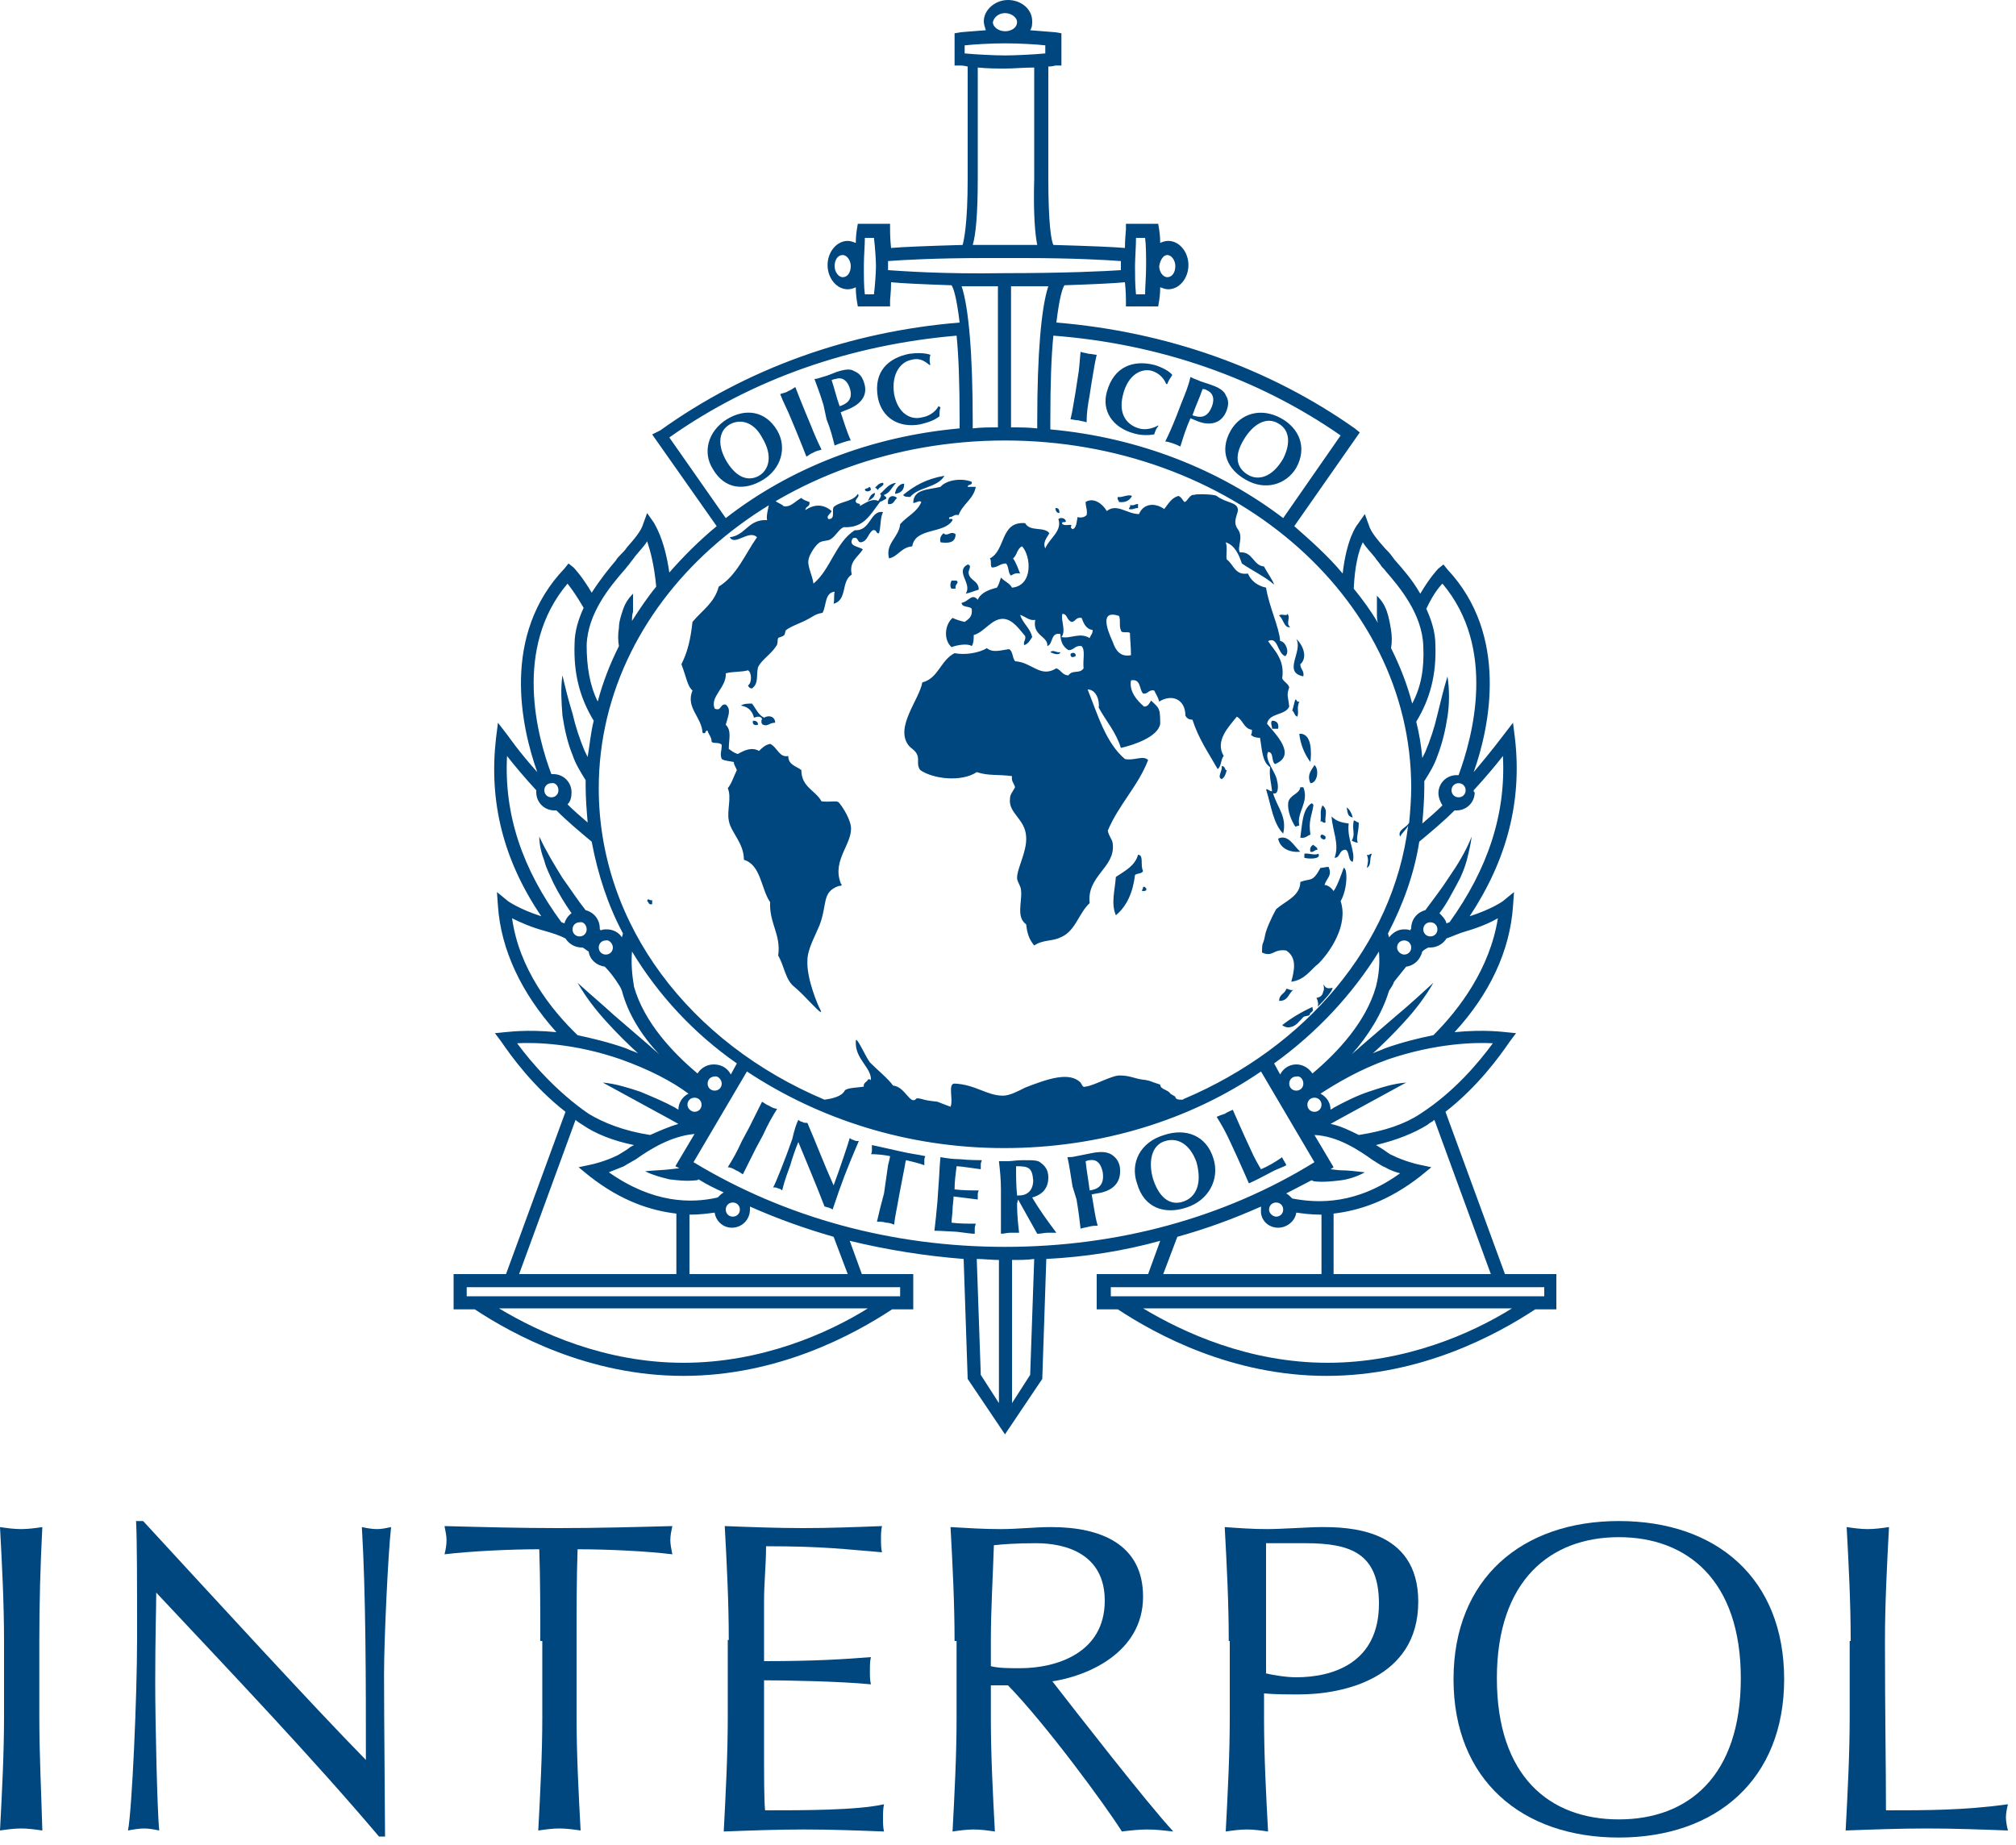 <svg width="200" height="183" viewBox="0 0 200 183" fill="none" xmlns="http://www.w3.org/2000/svg">
<path d="M153.2 128.6H110.2V127.7H153.2V128.6ZM131.7 135.2C123.9 135.2 117.4 132.2 113.4 129.8H150C146 132.3 139.4 135.2 131.7 135.2ZM99.7 123.7C88.5 123.7 77.9 120.8 68.8 115.3L74.1 106.3C81.2 111 90 113.9 99.6 113.9C109.2 113.9 118.1 111.1 125.1 106.3L130.4 115.3C121.5 120.8 110.9 123.7 99.7 123.7ZM102.2 136.4L100.4 139.2V125C101.1 125 101.9 125 102.6 124.9L102.2 136.4ZM99.1 139.2L97.3 136.4L96.9 124.9C97.6 124.9 98.4 125 99.1 125V139.2ZM89.3 128.6H46.3V127.7H89.3V128.6ZM67.8 135.2C60 135.2 53.5 132.2 49.5 129.8H86.1C82.1 132.3 75.5 135.2 67.8 135.2ZM57.1 111.1C57.3 111.3 57.5 111.4 57.8 111.6C59.1 112.5 60.9 113.2 62.9 113.6C62.7 113.7 62.5 113.8 62.4 113.9C62 114.2 61.6 114.4 61.3 114.6C60.1 115.2 58.8 115.5 58.8 115.5L57.4 115.8L58.5 116.7C61.7 119.2 64.6 120.1 67.1 120.4V126.4H51.5L57.1 111.1ZM51.3 103.5C53.1 103.4 57 103.5 61.6 105.1C64.4 106.1 66.7 107.3 68.3 108.5C67.7 108.8 67.3 109.4 67.3 110.1C67.2 110 67.1 110 67 109.9C65.9 109.3 64.7 108.8 63.5 108.3C62.3 107.9 61 107.5 59.8 107.4L63.1 109.2L66.4 111L67.3 111.5C66.3 111.8 65.4 112.2 64.5 112.6C61.9 112.2 59.9 111.4 58.4 110.5C55.2 108.3 52.7 105.4 51.3 103.5ZM50.8 91.1C51.6 91.5 52.7 92 54.2 92.4C54.9 92.6 55.5 92.8 56.1 93.1C56.4 93.6 57 94 57.7 94C57.8 94 57.8 94 57.8 94C58 94.1 58.2 94.3 58.4 94.4C58.5 95.2 59.2 95.8 60 95.9C60.4 96.3 60.8 96.8 61.2 97.4C61.4 97.7 61.6 98 61.7 98.3C62.3 100.6 63.7 102.8 65.4 104.6C65.1 104.3 64.8 104.1 64.5 103.8L60.9 100.7C59.7 99.6 58.5 98.6 57.3 97.5C58.1 98.9 59.1 100.2 60.2 101.4C61.2 102.5 62.2 103.5 63.3 104.5C62.9 104.3 62.5 104.2 62.1 104C60.4 103.4 58.7 103 57.3 102.7C54.6 100.1 51.5 96.1 50.8 91.1ZM58.2 92.2C58.2 92.6 57.9 92.9 57.5 92.9C57.1 92.9 56.8 92.6 56.8 92.2C56.8 91.8 57.1 91.5 57.5 91.5C57.9 91.4 58.2 91.8 58.2 92.2ZM60.8 94C60.8 94.4 60.5 94.7 60.1 94.7C59.7 94.7 59.4 94.4 59.4 94C59.4 93.6 59.7 93.3 60.1 93.3C60.4 93.2 60.8 93.6 60.8 94ZM50.3 75C51 75.9 52 77.1 53.2 78.4C53.2 78.5 53.2 78.6 53.2 78.6C53.2 79.6 54 80.4 55 80.4C55.1 80.4 55.1 80.4 55.2 80.4C56.3 81.5 57.5 82.5 58.7 83.5C59.3 86.7 60.3 89.8 61.8 92.6C61.8 92.7 61.7 92.9 61.7 93C61.4 92.5 60.8 92.2 60.2 92.2C60 92.2 59.8 92.2 59.6 92.3C59.5 92.2 59.5 92.2 59.5 92.1C59.5 91.2 58.9 90.5 58.1 90.3C57.3 89.3 56.6 88.2 55.8 87.1C55 85.8 54.2 84.5 53.5 83C53.5 83.8 53.7 84.6 54 85.4C54.2 86.2 54.6 86.9 54.9 87.6C55.4 88.6 56 89.6 56.7 90.6C56.4 90.8 56.1 91.2 56 91.6C55.9 91.6 55.8 91.5 55.7 91.5C51.8 86.2 50 80.8 50.3 75ZM55.4 78.4C55.4 78.8 55.1 79.1 54.7 79.1C54.3 79.1 54 78.8 54 78.4C54 78 54.3 77.7 54.7 77.7C55.1 77.6 55.4 78 55.4 78.4ZM56.3 57.9C56.7 58.4 57.2 59.1 57.9 60.3C57.4 61.4 57 62.6 57 63.9C56.9 66.8 57.5 69.2 58.9 71.5C58.6 72.7 58.5 73.9 58.3 75.1C58.2 74.9 58.1 74.7 58 74.5C57.5 73.3 57.1 72.1 56.8 70.8C56.4 69.5 56.1 68.3 55.8 67C55.6 68.3 55.7 69.7 55.8 71C56 72.3 56.3 73.7 56.8 74.9C57.1 75.8 57.6 76.6 58.1 77.4C58.1 77.6 58.1 77.8 58.1 78C58.1 79.2 58.2 80.4 58.3 81.6C57.6 81 56.9 80.4 56.3 79.8C56.6 79.5 56.7 79.1 56.7 78.6C56.7 77.6 55.9 76.8 54.9 76.8C54.8 76.8 54.7 76.8 54.7 76.8C53.3 73.1 50.9 64.3 56.3 57.9ZM58.2 64C58.3 60.8 60.6 58.1 61.9 56.6C62.1 56.4 62.2 56.2 62.4 56C62.6 55.7 62.8 55.5 63 55.2C63.4 54.7 63.9 54.2 64.2 53.7C64.5 54.6 64.9 56 65.1 58.2C64.2 59.3 63.4 60.5 62.7 61.6C62.7 61.3 62.7 61 62.8 60.7C62.8 60.1 62.8 59.5 62.8 58.9C62.3 59.4 62 59.9 61.8 60.5C61.6 61.1 61.4 61.7 61.4 62.3C61.3 62.9 61.3 63.5 61.4 64.1C60.5 65.9 59.8 67.7 59.3 69.6C58.5 68 58.2 66.1 58.2 64ZM68.2 109.6C68.2 109.2 68.5 108.9 68.9 108.9C69.3 108.9 69.6 109.2 69.6 109.6C69.6 110 69.3 110.3 68.9 110.3C68.6 110.3 68.2 110 68.2 109.6ZM72 120C72 119.6 72.3 119.3 72.7 119.3C73.1 119.3 73.4 119.6 73.4 120C73.4 120.4 73.1 120.7 72.7 120.7C72.3 120.7 72 120.4 72 120ZM72.6 121.8C73.6 121.8 74.4 121 74.4 120C74.4 119.9 74.4 119.8 74.4 119.7C77.1 120.9 79.9 121.9 82.7 122.7L84.1 126.4H68.4V120.5C68.5 120.5 68.5 120.5 68.6 120.5C69.4 120.5 70.2 120.4 70.9 120.3C71 121.1 71.7 121.8 72.6 121.8ZM67.4 115.9L66.5 116C65.7 116.1 64.9 116.1 64 116.2C64.8 116.6 65.6 116.8 66.4 117C67.2 117.1 68.1 117.2 69 117.1C69.1 117.1 69.2 117.1 69.3 117C70.1 117.5 70.9 117.9 71.8 118.3C71.6 118.4 71.4 118.6 71.2 118.8C68.6 119.4 64.8 119.4 60.4 116.3C60.9 116.1 61.4 115.9 61.9 115.7C62.2 115.5 62.6 115.3 63.1 115C64.5 114 66.6 112.7 68.9 112.5L67 115.7L67.4 115.9ZM71.6 107.5C71.6 107.9 71.3 108.2 70.9 108.2C70.5 108.2 70.2 107.9 70.2 107.5C70.2 107.1 70.5 106.8 70.9 106.8C71.2 106.7 71.6 107.1 71.6 107.5ZM70.8 105.6C70.1 105.6 69.5 106 69.2 106.5C66.7 104.4 63.9 101.4 62.9 97.9C62.7 96.7 62.6 95.6 62.7 94.4C65.3 98.7 68.8 102.5 73.1 105.5L72.5 106.6C72.2 106 71.6 105.6 70.8 105.6ZM99.7 43.7C121.9 43.7 140 59.1 140 78.1C140 79.3 139.9 80.5 139.8 81.6C139.6 82.1 138.6 82.3 138.9 83C139.1 82.6 139.6 82.2 139.7 81.9C138.2 93.8 129.5 103.9 117.5 109C117.4 109 117.4 109.1 117.3 109.1C117 109.1 116.6 109.1 116.6 108.8L116.1 108.5C115.9 108.1 115.1 108.1 115.1 107.6C114.1 107.3 114.2 107.2 113.3 107.1C112.6 107 112 106.7 111.2 106.7C110.4 106.6 108.6 107.7 107.7 107.8C107.4 107.9 107.4 107.7 107.2 107.4C106.1 106.3 104 107 101.7 107.9C101.1 108.2 100.2 108.7 99.5 108.7C97.9 108.7 96.8 107.6 94.7 107.5C94 107.5 94.6 109.1 94.3 109.8C94 109.7 93 109.3 93 109.3C93 109.3 92 109.2 91.7 109.1C91.3 109 91 108.9 90.9 109C90.3 109.7 89.8 107.8 88.6 107.7C88.1 107 87.1 106.2 86.3 105.4C85.9 104.9 84.9 102.6 84.9 103.3C84.8 105.1 86.5 105.9 86.4 107.2C86.4 107 86 107.1 86.1 107.1C86.1 107.3 85.6 107.4 85.7 107.8C85.2 107.9 84 107.9 83.8 108.2C83.5 108.8 82.5 109 81.8 109.1C68.5 103.5 59.4 91.8 59.4 78.2C59.4 59.1 77.5 43.7 99.7 43.7ZM66.4 43.4C74.6 37.6 84.4 34.2 94.9 33.3C95.1 35.3 95.2 38 95.2 41.7V42.5C86.3 43.3 78.3 46.5 72 51.4L66.4 43.4ZM95.4 28.4C96.5 28.4 97.7 28.4 99 28.4V42.4C98.1 42.4 97.3 42.4 96.5 42.5V41.8C96.5 35.1 96.1 30.5 95.4 28.4ZM104 28.4C103.3 30.5 102.9 35.1 102.9 41.8V42.5C102 42.4 101.2 42.4 100.3 42.4V28.4C101.7 28.4 102.9 28.4 104 28.4ZM88.1 26.8V25.9C89.4 25.8 92.8 25.6 97.7 25.6H101.6C106.5 25.6 109.9 25.8 111.2 25.9V26.8C109.8 26.9 105.7 27.1 99.6 27.1C93.6 27.2 89.6 26.9 88.1 26.8ZM102.9 24.3H101.7C100.4 24.3 99 24.3 97.8 24.3H96.5C96.8 23.3 97 21.3 97 17.7V6.7C98 6.8 99 6.8 99.8 6.8C100.5 6.8 101.6 6.7 102.6 6.7V17.7C102.5 21.4 102.7 23.3 102.9 24.3ZM95.7 5.3V4.5C96.6 4.4 98.3 4.3 99.7 4.3C101.1 4.3 102.9 4.4 103.7 4.5V5.3C102.7 5.4 100.7 5.5 99.7 5.5C98.7 5.5 96.7 5.4 95.7 5.3ZM99.7 1.3C100.3 1.3 100.9 1.7 100.9 2.2C100.9 2.7 100.4 3.1 99.7 3.1C99.1 3.1 98.5 2.7 98.5 2.2C98.6 1.7 99.1 1.3 99.7 1.3ZM133 43.2L127.3 51.4C121 46.6 113 43.4 104.2 42.6V41.7C104.2 38 104.3 35.3 104.5 33.3C115 34.1 124.8 37.5 133 43.2ZM135.2 53.8C135.5 54.3 136 54.8 136.4 55.3C136.6 55.6 136.8 55.8 137 56.1C137.1 56.3 137.3 56.4 137.5 56.7C138.8 58.2 141.1 60.9 141.2 64.1C141.3 66.3 141 68.1 140.1 69.8C139.6 67.9 138.9 66.1 138 64.3C138.1 63.7 138.1 63.1 138 62.5C137.9 61.9 137.8 61.3 137.6 60.7C137.4 60.1 137.1 59.6 136.6 59.1C136.6 59.7 136.6 60.3 136.6 60.9C136.6 61.2 136.6 61.5 136.7 61.8C136 60.6 135.2 59.5 134.3 58.4C134.4 56.1 134.8 54.6 135.2 53.8ZM143.1 57.9C148.5 64.3 146.1 73.1 144.7 76.9C144.6 76.9 144.5 76.9 144.5 76.9C143.5 76.9 142.7 77.7 142.7 78.7C142.7 79.1 142.9 79.6 143.1 79.9C142.5 80.5 141.8 81.1 141.1 81.7C141.2 80.5 141.3 79.3 141.3 78.1C141.3 77.9 141.3 77.7 141.3 77.5C141.8 76.7 142.3 75.9 142.6 75C143.1 73.7 143.4 72.4 143.6 71.1C143.8 69.8 143.8 68.4 143.6 67.1C143.2 68.4 142.9 69.7 142.6 70.9C142.3 72.2 141.9 73.4 141.4 74.6C141.3 74.8 141.2 75 141.1 75.2C141 74 140.8 72.8 140.5 71.6C141.9 69.3 142.5 66.9 142.4 64C142.4 62.7 142 61.5 141.5 60.4C142.1 59.1 142.7 58.3 143.1 57.9ZM144 78.4C144 78 144.3 77.7 144.7 77.7C145.1 77.7 145.4 78 145.4 78.4C145.4 78.8 145.1 79.1 144.7 79.1C144.3 79.1 144 78.8 144 78.4ZM146.2 78.4C147.4 77.1 148.4 75.9 149.1 75C149.4 80.8 147.6 86.2 143.8 91.5C143.7 91.5 143.6 91.6 143.5 91.6C143.4 91.2 143.1 90.9 142.8 90.6C143.5 89.7 144 88.7 144.6 87.6C145 86.9 145.3 86.1 145.5 85.4C145.7 84.6 145.9 83.8 146 83C145.4 84.5 144.6 85.8 143.7 87.1C143 88.2 142.2 89.2 141.4 90.3C140.6 90.5 140 91.2 140 92.1C140 92.2 139.9 92.2 139.9 92.3C139.7 92.2 139.5 92.2 139.3 92.2C138.7 92.2 138.2 92.5 137.8 93C137.8 92.9 137.7 92.7 137.7 92.6C139.2 89.7 140.3 86.7 140.8 83.5C142 82.5 143.2 81.5 144.3 80.4C144.4 80.4 144.4 80.4 144.5 80.4C145.5 80.4 146.3 79.6 146.3 78.6C146.2 78.6 146.2 78.5 146.2 78.4ZM141.2 92.2C141.2 91.8 141.5 91.5 141.9 91.5C142.3 91.5 142.6 91.8 142.6 92.2C142.6 92.6 142.3 92.9 141.9 92.9C141.5 92.9 141.2 92.6 141.2 92.2ZM138.6 94C138.6 93.6 138.9 93.3 139.3 93.3C139.7 93.3 140 93.6 140 94C140 94.4 139.7 94.7 139.3 94.7C139 94.7 138.6 94.4 138.6 94ZM148.6 91.1C147.8 96.1 144.8 100.1 142.2 102.7C140.7 103 139.1 103.4 137.4 104C137 104.2 136.6 104.3 136.2 104.5C137.3 103.5 138.3 102.5 139.3 101.4C140.4 100.2 141.4 98.9 142.2 97.5C141 98.6 139.8 99.7 138.6 100.7L135 103.8C134.7 104.1 134.4 104.3 134.1 104.6C135.7 102.8 137.1 100.6 137.8 98.3C138 98 138.2 97.7 138.3 97.4C138.7 96.9 139.1 96.4 139.5 95.9C140.3 95.8 140.9 95.2 141.1 94.4C141.3 94.2 141.5 94.1 141.7 94C141.7 94 141.8 94 141.9 94C142.6 94 143.2 93.6 143.5 93.1C144.1 92.9 144.7 92.6 145.4 92.4C146.8 92 147.9 91.5 148.6 91.1ZM148.1 103.5C146.7 105.4 144.3 108.3 140.9 110.5C139.4 111.5 137.4 112.2 134.8 112.6C134 112.2 133 111.7 132 111.5L132.9 111L136.2 109.2L139.5 107.4C138.2 107.5 137 107.9 135.8 108.3C134.6 108.7 133.4 109.3 132.3 109.9C132.2 110 132.1 110 132 110.1C132 109.4 131.6 108.8 131 108.5C132.7 107.4 134.9 106.1 137.7 105.1C142.4 103.5 146.3 103.4 148.1 103.5ZM130.4 108.9C130.8 108.9 131.1 109.2 131.1 109.6C131.1 110 130.8 110.3 130.4 110.3C130 110.3 129.7 110 129.7 109.6C129.7 109.2 130 108.9 130.4 108.9ZM129.3 107.5C129.3 107.9 129 108.2 128.6 108.2C128.2 108.2 127.9 107.9 127.9 107.5C127.9 107.1 128.2 106.8 128.6 106.8C129 106.7 129.3 107.1 129.3 107.5ZM128.6 105.6C127.9 105.6 127.3 106 127 106.6L126.4 105.5C130.7 102.4 134.2 98.6 136.8 94.4C136.9 95.6 136.8 96.7 136.5 97.9C135.5 101.4 132.7 104.4 130.2 106.5C129.8 105.9 129.2 105.6 128.6 105.6ZM128.2 118.9C128 118.7 127.8 118.5 127.6 118.4C128.4 118 129.3 117.5 130.1 117.1C130.2 117.1 130.3 117.2 130.4 117.2C131.3 117.3 132.1 117.2 133 117.1C133.8 117 134.7 116.7 135.4 116.3C134.5 116.2 133.7 116.1 132.9 116.1L132 116L132.3 115.8L130.4 112.6C132.7 112.7 134.8 114.1 136.2 115.1C136.7 115.4 137.1 115.7 137.4 115.8C137.9 116.1 138.5 116.3 138.9 116.4C134.6 119.5 130.8 119.4 128.2 118.9ZM125.9 120C125.9 119.6 126.2 119.3 126.6 119.3C127 119.3 127.3 119.6 127.3 120C127.3 120.4 127 120.7 126.6 120.7C126.3 120.7 125.9 120.4 125.9 120ZM126.8 121.8C127.7 121.8 128.5 121.1 128.6 120.3C129.3 120.4 130.1 120.5 130.9 120.5C131 120.5 131 120.5 131.1 120.5V126.4H115.4L116.8 122.7C119.7 121.9 122.4 120.9 125.1 119.7C125.1 119.8 125.1 119.9 125.1 120C125 121 125.8 121.8 126.8 121.8ZM147.9 126.4H132.3V120.4C134.8 120.1 137.7 119.2 140.9 116.7L142 115.8L140.6 115.5C140.6 115.5 139.3 115.2 138.1 114.6C137.8 114.5 137.5 114.2 137 113.9C136.8 113.8 136.7 113.7 136.5 113.6C138.6 113.1 140.3 112.4 141.6 111.6C141.8 111.4 142.1 111.3 142.3 111.1L147.9 126.4ZM86.7 29.2H85.8C85.7 28.5 85.7 27.4 85.7 26.4C85.7 25.4 85.8 24.3 85.8 23.6H86.7C86.8 24.4 86.9 25.7 86.9 26.4C86.9 27.1 86.8 28.4 86.7 29.2ZM83.6 27.5C83.2 27.5 82.8 27 82.8 26.4C82.8 25.8 83.1 25.3 83.6 25.3C84 25.3 84.4 25.8 84.4 26.4C84.4 27 84.1 27.5 83.6 27.5ZM112.7 23.6H113.6C113.7 24.3 113.7 25.4 113.7 26.4C113.7 27.4 113.6 28.5 113.6 29.2H112.7C112.6 28.4 112.6 27.1 112.6 26.4C112.6 25.7 112.7 24.4 112.7 23.6ZM115.8 25.3C116.2 25.3 116.6 25.8 116.6 26.4C116.6 27 116.3 27.5 115.8 27.5C115.4 27.5 115 27 115 26.4C115.1 25.8 115.4 25.3 115.8 25.3ZM149.3 126.4L143.4 110.3C146.6 107.8 148.7 104.9 149.8 103.3L150.4 102.5L149.4 102.4C149.3 102.4 147.3 102.1 144.3 102.4C147.8 98.6 149.8 94.3 150.1 89.9L150.2 88.5L149.1 89.4C149.1 89.4 148 90.2 145.8 90.9C149.5 85.3 151 79.5 150.3 73.3L150.1 71.7L149.1 73C149.1 73 147.9 74.6 146.2 76.6C147.8 72.1 149.7 63 143.6 56.5L143.2 56L142.7 56.4C142.7 56.4 141.9 57.2 140.9 58.9C140.1 57.5 139.2 56.5 138.5 55.7C138.3 55.5 138.2 55.3 138.1 55.2C137.9 54.9 137.7 54.7 137.4 54.4C136.7 53.6 136 52.8 135.8 52.1L135.4 51L134.7 52C134.6 52.1 133.6 53.4 133.2 56.9C131.8 55.2 130.1 53.7 128.4 52.2L134.9 42.9L134.4 42.5C125.9 36.5 115.7 32.9 104.8 32C105.1 29.5 105.4 28.6 105.6 28.3C108.6 28.2 110.6 28.1 111.6 28C111.7 28.9 111.7 29.7 111.7 29.8V30.4H114.9L115 29.8C115 29.8 115.1 29.2 115.1 28.5C115.4 28.6 115.6 28.7 115.9 28.7C117 28.7 117.9 27.6 117.9 26.3C117.9 25 117 23.9 115.9 23.9C115.6 23.9 115.3 24 115.1 24.1C115.1 23.4 115 22.8 115 22.8L114.9 22.2H111.7V22.8C111.7 22.9 111.6 23.7 111.6 24.6C110.5 24.5 108 24.4 104.5 24.3C104.3 23.9 104 22.3 104 17.7V6.6C104.4 6.6 104.7 6.5 104.7 6.5H105.3V3.3L104.7 3.2C104.6 3.2 103.5 3.1 102.2 3C102.4 2.7 102.4 2.4 102.4 2.1C102.4 0.9 101.3 0 100 0C98.7 0 97.6 1 97.6 2.1C97.6 2.4 97.7 2.7 97.8 3C96.4 3.1 95.3 3.2 95.3 3.2L94.7 3.3V6.5H95.3C95.3 6.5 95.6 6.5 96 6.6V17.7C96 22.4 95.6 23.9 95.5 24.3C92 24.4 89.5 24.5 88.4 24.6C88.3 23.7 88.3 22.9 88.3 22.8V22.2H85.1L85 22.8C85 22.8 84.9 23.4 84.9 24.1C84.6 24 84.4 23.9 84.1 23.9C83 23.9 82.1 25 82.1 26.3C82.1 27.6 83 28.7 84.1 28.7C84.4 28.7 84.7 28.6 84.9 28.5C84.9 29.2 85 29.8 85 29.8L85.1 30.4H88.3V29.8C88.3 29.7 88.4 28.9 88.4 28C89.4 28.1 91.4 28.2 94.4 28.3C94.6 28.6 94.9 29.5 95.2 32C84.2 32.9 74 36.6 65.5 42.7L64.7 43.1L71.1 52.2C69.4 53.6 67.8 55.2 66.4 56.8C65.9 53.3 64.9 52 64.9 51.9L64.2 50.9L63.8 52C63.6 52.7 62.9 53.5 62.2 54.3C62 54.6 61.8 54.8 61.5 55.1C61.4 55.2 61.2 55.4 61.1 55.6C60.5 56.3 59.6 57.4 58.7 58.8C57.7 57.1 56.9 56.3 56.9 56.3L56.4 55.9L56 56.4C49.7 63 51.7 72.1 53.3 76.6C51.5 74.6 50.4 73 50.4 73L49.4 71.7L49.2 73.3C48.5 79.5 49.9 85.3 53.7 90.9C51.5 90.2 50.4 89.4 50.4 89.4L49.3 88.5L49.4 89.9C49.7 94.2 51.7 98.5 55.2 102.4C52.2 102.1 50.3 102.4 50.1 102.4L49.1 102.5L49.7 103.3C50.8 104.9 52.9 107.8 56.1 110.3L50.2 126.4H45V129.9H47.1C50.9 132.4 58.4 136.5 67.8 136.5C77.2 136.5 84.7 132.4 88.5 129.9H90.6V126.4H85.5L84.3 123.1C88 124 91.8 124.6 95.6 124.9L96 136.8L99.7 142.3L103.4 136.8L103.8 124.9C107.7 124.7 111.5 124.1 115.1 123.1L113.9 126.4H108.8V129.9H110.9C114.7 132.4 122.2 136.5 131.6 136.5C141 136.5 148.5 132.4 152.3 129.9H154.4V126.4H149.3ZM132.2 98C132.1 98 131.9 98.1 131.6 98C131.4 97.9 131.3 97.6 131.3 97.7C131.3 97.7 131.4 98.2 131.3 98.3C131.2 98.7 131.1 98.9 130.6 99C130.8 99.4 130.8 99.7 130.7 99.9C131.5 99.1 132.2 98.3 132.2 98ZM68.7 68.5C68 70.2 69.6 71.1 69.7 72.7C70.1 72.9 69.9 72.4 70.2 72.5C70.3 72.9 70.6 73.1 70.6 73.6C70.8 73.8 71.4 73.6 71.6 73.9C71.6 74.5 71.4 74.8 71.6 75.3C71.9 75.5 72.4 75.5 72.8 75.6C72.8 75.9 73 76.1 73.1 76.4C72.8 77 72.6 77.7 72.2 78.2C72.6 79.1 72.1 80.4 72.3 81.4C72.5 82.6 73.8 83.6 73.8 85.3C75.5 85.8 75.5 88.2 76.4 89.5C76.3 91.6 77.5 92.7 77.2 94.8C77.8 95.8 77.9 97.2 78.8 97.9C79.8 98.7 81.8 101.1 81.4 100.2C81.2 99.9 80 97.1 80.1 95.3C80.1 94.2 80.8 93 81.3 91.8C82.1 89.7 81.5 88.5 83.2 87.9C83.2 87.9 83.5 87.9 83.5 87.8C83.5 87.7 83.4 87.7 83.4 87.6C82.5 85.3 84.7 83.6 84.4 81.9C84.2 80.9 83.4 79.8 83.2 79.6C83 79.4 82.4 79.6 81.5 79.5C80.9 78.4 79.5 78.1 79.5 76.4C79 76 78.2 75.9 78.2 75C77.3 75.2 77.1 74.1 76.4 73.8C75.9 73.9 75.6 74.2 75.3 74.5C74.6 74.1 73.9 74.4 73.2 74.8C72.8 74.7 72.6 74.5 72.3 74.3C72.3 73.3 72.6 72.5 72 71.9C72.2 71.1 72.6 70.4 72 69.9C71.4 69.8 71.6 70.6 70.9 70.3C70.4 69.1 72.1 68.2 72 66.8C72.7 66.6 73.5 66.7 74.2 66.5C74.6 66.7 74.6 67.8 74.2 68C74.3 68.2 74.4 68.3 74.6 68.3C75.3 67.8 75 67 75.2 66.2C75.5 65.5 76.5 64.9 77 64.1C77.2 63.9 77.1 63.5 77.2 63.3C77.3 63.2 77.6 63.2 77.8 63C77.9 62.9 77.9 62.5 78 62.5C78.5 62.1 79.5 61.8 80.2 61.4C80.6 61.2 80.9 60.9 81.6 60.8C82 60.1 81.8 58.8 82.8 58.7C82.7 59.2 82.8 59.4 82.7 59.9C84.1 59.5 83.4 57.7 84.5 57C84.2 55.7 85.1 55.3 85.6 54.5C85.2 54.2 84.1 54.2 84.6 53.4C85.2 53.2 85 53.8 85.4 53.8C86.1 53.7 86.1 52.9 86.6 52.6C87 52.5 86.9 53 87.2 52.9C87.4 52.3 87.3 51.4 87.6 50.8C86.3 50.6 86.4 52.7 84.8 52.6C82.9 53.8 82.4 56.5 80.7 57.9C80.6 57.1 80.1 56.2 80.2 55.6C80.2 55.2 80.8 54.2 81.2 53.9C81.5 53.6 82.1 53.7 82.4 53.5C83 53.1 83.2 52.5 83.7 52.3C85.7 52.4 86.3 51.1 87.3 49.8C86.6 49.3 85.9 49.9 85.3 50.2C85.4 49.9 85.1 50 85 49.9C84.6 49.6 85.4 49.3 85.1 49C84.6 49.8 83.4 49.7 82.7 50.3C82.5 50.7 82.9 51.5 82.2 51.5C81.9 51.2 82.4 51 82.5 50.7C81.7 50 80.8 50 79.9 50.6C79.9 50.2 80.4 50.3 80.3 49.8C80 49.7 79.7 49.6 79.5 49.4C78.9 49.7 78.4 50.4 77.7 50.2C77.7 50.1 77.2 49.9 76.9 49.7C76.7 49.8 76.5 49.9 76.3 50C76.2 50.5 76 51.2 76.1 51.6C74.2 51.5 74 53.1 72.4 53.3C72.9 54.2 74.3 52.5 75.1 53.3C73.9 55 73.1 57.1 71.3 58.2C70.9 59.8 69.6 60.6 68.7 61.7C68.5 63.5 68.2 64.7 67.6 65.9C68.1 67.2 68.2 68.1 68.7 68.5ZM127.2 101.7C127.3 101.8 127.7 102 128 101.9C128.6 101.8 128.9 101.3 129.3 100.9C129.4 100.8 129.8 100.8 129.9 100.7C130 100.6 129.9 100.6 130 100.5C130.2 100.3 130.3 100.4 130.2 99.9C129.1 100.4 128.1 101 127.2 101.7ZM105.4 60.9C105.9 60.9 105.8 61.5 106.3 61.7C106.7 61.7 106.7 61.2 107.3 61.3C107.5 61.8 107.7 62.4 108.4 62.5C108.4 62.9 108.2 63 108.1 63.3C107.1 62.7 106.2 63.4 105.3 63.2C105.8 62.6 105.2 61.5 105.4 60.9ZM111 61.1C111.2 61.4 111 62.2 111.2 62.5C111.2 62.9 111.9 62.6 112.1 62.8C112.1 63.4 112.2 64.1 112.2 65C111.2 65.2 110.7 64.6 110.4 63.7C109.7 62.2 109.2 60.5 111 61.1ZM95.4 59.8C95.4 60.3 96.2 60.1 96.4 60.4C96.5 61.2 96.1 61.4 95.7 61.7C95.3 61.6 94.9 61.5 94.5 61.3C93.7 62 93.6 63.5 94.4 64.2C94.9 64 96 63.8 96.4 64.1C96.6 63.8 96.6 63.4 96.6 63C97.7 62.7 98.4 61.3 99.6 61.4C100.5 61.5 101.1 62.4 101.7 63.1C101.8 63.5 101.5 63.6 101.6 64C102 63.9 102.2 63.5 102.4 63.2C102.2 62.3 101.5 61.9 101.2 61C101.8 61.2 102.1 61.6 102.7 61.5C102.4 63.1 104 63.1 103.9 64.1C104.5 63.9 104.2 62.7 105.2 62.9C105.2 63.7 105.5 64.2 106 64.5C106.6 64.5 106.6 64 107.3 64.1C107.7 64.5 107.4 65.5 107.5 66.3C107.1 66.9 106.4 66.4 106 67C105.4 67 105.3 66.5 104.8 66.3C103.2 67.3 102.4 65.7 100.7 65.6C100.4 65.2 100.5 64.6 100.1 64.4C99.3 64.5 98.5 64.8 97.9 64.3C97.1 64.8 95.7 65 94.7 64.8C93.3 65.5 93.1 67.3 91.5 67.7C91.2 69.4 88.8 72.1 90.1 73.9C90.4 74.3 90.8 74.4 91 74.9C91.2 75.4 90.9 75.9 91.3 76.4C92.6 77.3 95.4 77.6 96.9 76.6C98.1 77 99 76.8 100.4 77C100.3 77.5 100.6 77.7 100.7 78.1C100.5 78.5 100.2 78.8 100.2 79.2C100 80.7 101.7 81.2 101.8 83C101.9 84.5 100.9 86.1 100.9 87.1C100.9 87.5 101.3 87.9 101.3 88.4C101.4 89.5 100.8 91 101.8 91.7C101.9 92.6 102.1 93.2 102.6 93.8C103.5 93.2 104.4 93.4 105.2 93C106.7 92.4 107 90.6 108.1 89.6C107.8 86.9 110.6 86.1 110.4 83.8C110.4 83.3 110 83 109.9 82.4C111 79.8 112.9 78 113.9 75.4C113.4 74.9 112.5 75.5 111.6 75.3C109.7 73.7 108.9 70.9 107.9 68.4C108.8 68.4 109.1 69.6 109 70.2C109.7 71.5 110.7 72.6 111.2 74.2C112.5 73.9 114.9 73.1 115.1 71.8C115.1 71.6 115.1 70.7 115 70.5C114.9 70.1 114.6 69.9 114.2 69.5C114 69.8 113.9 70.1 113.5 70.1C112.8 69.5 112 68.6 112.2 67.5C113.2 67.3 113 68.4 113.4 68.8C113.9 68.9 113.9 68.4 114.5 68.5C114.7 68.9 114.9 69.2 115 69.6C116.3 68.8 117.6 69.4 117.6 71C117.7 71.2 117.9 71.4 118.3 71.4C118.9 73.3 119.9 74.7 120.8 76.3C121.2 76 121.1 75.3 121.4 75C120.5 73.5 121.9 72.1 122.7 71.1C123.3 71.4 123.4 72.3 124.2 72.4C124.2 72.6 124.2 72.8 124.1 72.9C124.3 73.1 124.6 73.2 125 73.2C125.2 74.3 125.2 75.6 126 76.1C125.9 77 126.1 77.6 126.2 78.5C125.9 78.5 125.9 78.3 125.6 78.3C126.1 79.9 126.3 81.7 127.3 82.7C127.7 81 126.7 80.1 126.3 78.7C126.9 78.9 126.8 77.8 126.7 77.5C126.6 76.6 125.4 75.4 125.8 74.6C126.4 74.6 126.1 75.6 126.5 75.8C128.7 74.9 126.5 72.8 125.7 71.8C125.9 70.7 127.5 71 127.9 70.1C127.8 69.1 127.6 69 127.9 68.2C127.8 67.8 127.4 67.7 127.2 67.3C127.5 65.4 126.3 64.4 125.8 63.6C126.8 63.1 126.7 64.8 127.5 65.1C128 64.7 127.5 63.6 127 63.6C126.9 62.2 125.9 60.2 125.6 58.3C124.7 58.1 124.1 57.6 123.8 56.9C122.5 57.1 122.4 56 121.7 55.5C121.6 55.1 121.8 54.3 121.6 53.8C122.5 54.1 122.9 55 123.2 55.9C124.2 56.6 125.5 57.2 126.4 58C126.3 57.6 125.7 56.8 125.4 56.2C124.3 56.1 124.3 54.7 123 54.8C122.7 54.3 123.4 53.3 122.8 52.5C122.2 51.7 122.9 50.9 122.8 50.5C122.7 49.8 121.6 49.9 120.7 49.2C120.4 49 118.4 49 118.5 49.1C118 49 117.8 49.8 117.5 49.8C117.3 49.6 117.2 49.3 116.9 49.2C116.2 49.4 115.9 50 115.5 50.5C114.5 49.8 113.4 50 113 51C111.8 51 110.8 49.9 109.8 50.7C109.4 50 108.5 49.3 107.7 49.8C107.7 50.3 107.9 50.6 107.8 51.1C107.6 51.3 107.3 51.4 106.9 51.3C106.8 51.8 106.8 52.4 106.4 52.5C106.2 52.3 106.2 52.4 106.3 52.1C106.1 52 105.7 52.2 105.4 52C105.2 51.6 105.9 52 105.7 51.6C105.6 51.4 105.2 51.3 105 51.5C105.4 52.7 104.1 53.4 103.7 54.4C103.4 53.8 103.9 53.3 104.1 52.9C103.6 52.2 102.2 52.8 101.7 51.9C99.2 51.7 99.8 54.6 98.2 55.4C98.4 55.6 98.2 56.1 98.4 56.3C99 56.3 99.2 55.9 99.8 55.9C100.1 56.2 100 56.9 100.3 57.1C100.5 57 100.7 56.8 101.2 56.9C101 56.4 100.8 55.8 100.5 55.4C100.9 55.1 100.9 54.4 101.4 54.2C102.3 55.2 102.5 58.1 100.4 58.3C100.1 57.8 99.8 57.8 99.3 57.3C99.2 57.6 99.1 58 98.9 58.3C98.1 58.5 97.3 58.8 97 59.5C96.4 58.8 96.1 59.7 95.4 59.8ZM128.3 98.2C128 98.3 127.9 98.1 127.6 98.1C127.5 98.6 126.9 98.6 126.9 99.3C127.8 99.3 127.8 98.6 128.3 98.2ZM64.7 89.7V89.3C64.4 89.4 64.3 89 64.2 89.4C64.4 89.5 64.3 89.8 64.7 89.7ZM113.4 88C113.4 88.2 113.3 88.2 113.3 88.4C113.6 88.4 113.8 88.4 113.7 88.1C113.6 88.1 113.6 87.9 113.4 88ZM126.6 90.2C126.2 90.9 125.6 92.2 125.5 92.8C125.3 93.9 125.2 93.3 125.2 94.5C126.3 95 126.3 94.1 127.6 94.3C128.7 95 128.4 96.3 128.1 97.4C129.5 97.2 130 96.2 130.8 95.6C131.9 94.5 133.8 91.8 133 89.4C133.7 88.2 133.7 86.1 133.3 86.1C133.3 86.1 132.7 87.9 132.3 88.4C132.3 88.4 131.9 87.8 131.4 87.8C131.6 87.1 132.2 86.9 131.8 86C131.5 86 131.3 86.1 131 86.1C130.2 87.6 130 87.1 129 87.5C129 88.9 127.5 89.4 126.6 90.2ZM113.4 86.4C113.1 85.9 113.5 84.8 112.9 84.8C112.6 85.9 111.6 86.4 110.7 87C110.6 88.4 110.2 89.6 110.7 90.8C111.8 89.9 112.4 88.5 112.6 86.8C112.9 86.6 113.3 86.7 113.4 86.4ZM136.1 84.7C135.8 84.7 135.9 84.9 135.6 84.8C135.8 85.3 135.7 85.6 135.6 86.1C136.1 85.8 135.8 85.3 136.1 84.7ZM129.4 84.7V85.1C129.7 85.2 131.1 85.3 130.8 84.7C130.4 84.9 129.8 84.6 129.4 84.7ZM130 84.5C130.3 84.6 130.4 84.3 130.7 84.3C130.7 84 130.4 84 130.3 83.8C130.1 83.9 129.9 84.1 130 84.5ZM129 84.5C128.4 84 127.8 82.7 126.8 83.2C127 84.2 128 84.6 129 84.5ZM131.5 83C131.4 82.9 131.3 82.8 131.1 82.8C130.7 83.1 131.6 83.6 131.5 83ZM134.1 83.4C134.3 83.5 134.5 83.6 134.7 83.6C134.5 83.1 134.8 82.6 134.8 81.6C134.6 81.6 134.5 81.4 134.3 81.4C134.1 82.4 134.5 82.7 134.1 83.4ZM132.4 85.1C133 85.1 132.8 84.3 133.5 84.3C133.9 84.5 133.7 85.4 134.2 85.5C134.5 84.4 133.6 83.3 133.8 81.7C133.1 81.6 132.6 81.5 132.1 81C132.2 82.5 132.9 83.7 132.4 85.1ZM134.2 81.1C134.1 80.7 133.9 80.3 133.6 80.1C133.7 80.7 133.7 81 134.2 81.1ZM131.5 81.6C131.4 80.9 131.8 80.4 131.2 79.9C130.9 80.5 131.1 80.9 131 81.5C131.2 81.4 131.2 81.7 131.5 81.6ZM130.1 79.7C129.2 80.3 129.2 81.7 129 83.1C129.5 83.2 129.7 82.9 130 82.8C129.8 81.4 130.1 81.1 130.3 79.9C130.3 79.8 130.2 79.7 130.1 79.7ZM128.5 82C128.7 82 128.7 81.9 128.9 81.9C128.6 80.6 129.9 79.6 129.3 78.1H129C128.9 78.8 128 78.8 127.8 79.6C127.7 80.4 128.1 81.4 128.5 82ZM121.2 76C121.3 76.5 120.7 77.1 121.2 77.3C121.5 77.1 121.6 76.8 121.7 76.4C121.5 76.5 121.6 76 121.2 76ZM130 77.7C130.7 77.7 130.9 76.3 130.4 75.9C130.2 76.3 129.6 76.8 130 77.7ZM128.9 72.8C129 73.8 129.4 74.8 130 75.6C130.1 74.8 130.2 72.7 128.9 72.8ZM126.2 72.3H126.8C126.9 71.7 126.6 71.5 126.2 71.5C126 71.7 126.2 72 126.2 72.3ZM74.7 71.5C74.6 71.9 74.9 72 75.2 71.9C75.2 71.6 75 71.5 74.7 71.5ZM75.7 71.9C76.2 72.1 76.3 71.7 76.9 71.7C76.9 71.1 76.3 70.9 75.8 71.2C75.2 70.9 75 70.3 74.6 69.8C74.2 69.8 73.8 69.8 73.5 70C74.1 70.1 74.6 70.4 74.8 71.2C75.1 71.1 75.4 71 75.6 71.3C75.5 71.5 75.5 71.8 75.7 71.9ZM128.7 71.1C128.9 70.6 128.6 70.3 128.9 69.6C128.6 69.7 128.7 69.4 128.5 69.4C128.4 69.7 128.3 70.2 128.2 70.5C128.4 70.6 128.4 71 128.7 71.1ZM106.7 65.1C106.8 64.7 106.3 64.7 106.2 64.9C106.2 65.3 106.5 65.2 106.7 65.1ZM105.2 64.7C104.8 64.8 104.5 64.4 104.2 64.7C104.4 64.8 105.1 65.1 105.2 64.7ZM129.3 67.1C129.4 66.5 129 66.4 129 65.9C129.8 65.2 129.2 63.9 128.6 63.4C129.3 64.6 127.2 66.7 129.3 67.1ZM128 62.2C127.5 61.9 128.1 61.2 127.7 60.9C127.7 61.2 127 60.8 126.9 61.1C127.3 61.3 127.4 62.4 128 62.2ZM94.9 57.6H94.4C94.3 57.8 94.2 58.2 94.4 58.4H94.8C94.7 57.9 95.2 57.9 94.9 57.6ZM96.1 56.9C96 56.6 96.5 56.1 96 56C94.7 56.7 96.5 57.9 95.8 58.9C96.3 58.8 96.7 58.6 97.1 58.5C97.1 57.6 96.2 57.6 96.1 56.9ZM93.6 52.9C93.4 53.1 93.2 53.3 93.3 53.8C94 53.9 94.8 53.9 94.8 53C94.3 52.6 94 53.3 93.6 52.9ZM105.1 50.9C105.1 50.5 105 50.4 104.7 50.4C104.7 50.6 104.8 50.9 105.1 50.9ZM112 50.5C112.4 50.6 112.5 50.4 112.9 50.4V50C112.6 50 112.5 50.2 112.1 50.1C112.2 50.3 112 50.3 112 50.5ZM89 49.4C88.5 49 88 49.3 88.1 50C88.7 50.1 88.7 49.6 89 49.4ZM111 49.8C111.7 49.9 112.1 49.6 112.3 49.2C111.9 49 111.3 49.4 110.9 49.3C110.8 49.6 111 49.6 111 49.8ZM86.8 48.9C86.4 49 86.3 49.3 86.1 49.7C86.5 49.5 86.8 49.3 86.8 48.9ZM86.4 48.6C86.4 48.4 86.3 48.3 86.2 48.3C86.2 48.5 85.8 48.4 85.8 48.6C85.9 48.8 86.2 48.8 86.4 48.6ZM89.7 48C89.4 47.9 88.8 48.4 88.8 49C89.4 48.9 89.7 48.6 89.7 48ZM87.1 49.8C87.5 49.8 87.6 49.6 87.9 49.5C88 49.2 87.7 49.3 87.7 49.1C88.3 48.9 88.5 48.3 88.9 47.9C88.1 48 87.8 48.6 87.3 49C87.6 49.2 87.1 49.6 87.1 49.8ZM87.6 47.9C87.2 47.9 87 48.2 86.8 48.4C87 48.4 87 48.6 87.1 48.6C87.2 48.3 87.8 48.2 87.6 47.9ZM93.3 48.3C92.1 48.6 90.6 48.5 90.6 49.9C90.9 49.9 91.2 49.6 91.4 49.8C91 50.8 90 51.2 89.3 52C89.2 53.3 87.8 53.9 88.2 55.4C89.1 55.2 89.4 54.3 90.5 54.2C90.8 52.3 93.7 53 94.5 51.6C94.5 51.3 94 51.7 94.2 51.3C94.6 51.3 94.6 51 95.1 51.1C95.5 50 96.6 49.5 96.8 48.3H96C96 48 96.5 48.2 96.4 47.8C95.4 47.4 93.9 47.6 93.3 48.3ZM90.3 49.3C91.1 48.3 93 48.4 93.7 47.2C91.9 47.5 90.7 48.2 89.6 49.1C89.7 49.3 90 49.3 90.3 49.3ZM126.8 42C125.6 41.3 124.3 42.1 123.4 43.6C122.3 45.4 122.8 46.5 123.8 47.1C124.8 47.7 126.2 47.4 127.3 45.5C128.1 43.9 127.9 42.6 126.8 42ZM127.1 41.5C128.9 42.5 129.7 44.4 128.6 46.4C127.6 48.1 125.5 48.7 123.6 47.6C121.8 46.6 120.9 44.8 122.1 42.7C123.1 41 125.1 40.4 127.1 41.5ZM119.7 38.7C119.6 38.6 119.4 38.6 119.3 38.6C119 39.5 118.6 40.3 118.3 41.2C118.9 41.4 119.7 41.6 120.2 40.4C120.6 39.4 120.2 38.9 119.7 38.7ZM117.2 40C117.6 39 117.9 38.3 118.1 37.4C118.3 37.5 118.5 37.6 118.8 37.7C119.2 37.9 119.7 38 120.2 38.2C121.1 38.5 121.5 38.9 121.6 39.2C121.9 39.7 121.9 40.1 121.7 40.7C121.2 42.1 119.9 42.3 118.6 41.7L118.1 41.5C117.7 42.4 117.4 43.3 117.1 44.3C116.9 44.2 116.7 44.1 116.4 44C116.1 43.9 115.8 43.8 115.6 43.8C116 43 116.3 42.3 116.7 41.3L117.2 40ZM114.9 42.3C114.7 42.5 114.6 42.8 114.5 43.1C113.9 43.2 113.2 43.2 112.5 43C110.3 42.4 109.3 40.7 109.8 38.9C110.5 36.3 112.5 35.7 114.5 36.2C115.2 36.4 116 36.8 116.3 37.2C116.1 37.5 115.9 37.8 115.8 38.1H115.7C115.4 37.4 114.9 37 114.3 36.8C113.3 36.5 111.9 37.1 111.4 39.2C110.9 41.2 111.9 42.2 113 42.5C113.6 42.7 114.4 42.5 114.9 42.2V42.3ZM106.9 37.6C107.1 36.5 107.1 35.8 107.2 34.9C107.4 35 107.7 35 108 35.1C108.3 35.1 108.6 35.2 108.8 35.2C108.6 36 108.5 36.8 108.3 37.9L108.1 39.2C107.9 40.3 107.8 41 107.8 41.9C107.6 41.8 107.3 41.8 107 41.7C106.7 41.7 106.4 41.6 106.2 41.6C106.4 40.8 106.5 40 106.7 38.9L106.9 37.6ZM93.3 40.4C93.2 40.7 93.2 41 93.2 41.3C92.7 41.7 92.1 41.9 91.3 42.1C89.1 42.5 87.5 41.4 87.1 39.5C86.6 36.8 88.2 35.5 90.2 35.1C90.9 35 91.8 35 92.3 35.2C92.2 35.5 92.2 35.9 92.3 36.2H92.2C91.6 35.7 91.1 35.5 90.4 35.7C89.4 35.9 88.4 37 88.7 39.1C89.1 41.1 90.4 41.7 91.5 41.4C92.1 41.3 92.8 40.9 93.1 40.3L93.3 40.4ZM82.9 37.6C82.7 37.6 82.6 37.7 82.5 37.7C82.8 38.6 83 39.5 83.3 40.3C83.9 40.1 84.7 39.7 84.3 38.5C84 37.6 83.4 37.4 82.9 37.6ZM81.7 40.2C81.4 39.2 81.1 38.4 80.8 37.6C81 37.6 81.3 37.5 81.6 37.4C82 37.3 82.5 37.1 83 36.9C83.9 36.6 84.4 36.6 84.7 36.8C85.2 37 85.5 37.3 85.7 37.9C86.2 39.3 85.3 40.2 83.9 40.7L83.4 40.9C83.7 41.8 84 42.8 84.4 43.7C84.2 43.7 83.9 43.8 83.6 43.9C83.3 44 83 44.1 82.8 44.2C82.6 43.4 82.4 42.6 82 41.6L81.7 40.2ZM78.5 41.6C78.1 40.6 77.7 39.9 77.4 39.1C77.6 39 77.9 39 78.2 38.8C78.5 38.7 78.7 38.5 78.9 38.4C79.2 39.2 79.5 39.9 79.9 40.9L80.4 42.1C80.8 43.1 81.1 43.8 81.5 44.6C81.3 44.7 81 44.7 80.7 44.9C80.4 45 80.2 45.2 80 45.3C79.7 44.5 79.4 43.8 79 42.8L78.5 41.6ZM72.4 42.1C71.2 42.8 71.2 44.3 72.1 45.8C73.2 47.6 74.4 47.7 75.3 47.2C76.3 46.6 76.7 45.2 75.6 43.4C74.8 41.9 73.5 41.5 72.4 42.1ZM72.1 41.6C73.9 40.5 75.9 40.7 77.1 42.7C78.1 44.4 77.5 46.5 75.7 47.6C73.9 48.7 71.9 48.6 70.7 46.5C69.7 44.9 70.2 42.8 72.1 41.6ZM122.1 113.4C121.6 112.3 121.2 111.6 120.7 110.8C120.9 110.7 121.2 110.6 121.5 110.5C121.8 110.3 122.1 110.2 122.3 110.1C122.7 111 123 111.7 123.5 112.8L124.1 114.1C124.4 114.8 124.8 115.5 125.1 116C125.8 115.7 126.5 115.3 127.2 114.8C127.2 114.9 127.3 115 127.4 115.2C127.5 115.4 127.6 115.5 127.6 115.6C127.3 115.8 126.8 115.9 125.9 116.4C124.4 117.2 124.1 117.3 123.9 117.4C123.5 116.5 123.2 115.8 122.7 114.7L122.1 113.4ZM115.6 113.2C114.2 113.6 113.9 115.3 114.4 117C115.1 119.1 116.3 119.6 117.4 119.2C118.6 118.8 119.3 117.5 118.7 115.3C118.1 113.6 116.9 112.8 115.6 113.2ZM115.5 112.6C117.6 111.9 119.7 112.6 120.4 115C121 117 119.9 119.1 117.7 119.8C115.6 120.5 113.5 119.9 112.8 117.4C112.1 115.4 113.1 113.3 115.5 112.6ZM108.1 115.1C107.9 115.1 107.8 115.2 107.7 115.2C107.8 116.2 108 117.2 108.1 118.1C108.8 118 109.6 117.7 109.4 116.3C109.2 115.3 108.7 115 108.1 115.1ZM106.4 117.7C106.2 116.5 106.1 115.7 105.9 114.8C106.1 114.8 106.4 114.8 106.8 114.7C107.3 114.6 107.8 114.5 108.3 114.4C109.3 114.2 109.8 114.3 110.2 114.5C110.7 114.8 111 115.2 111.1 115.8C111.3 117.4 110.3 118.2 108.8 118.4L108.3 118.5C108.5 119.5 108.6 120.6 108.9 121.6C108.7 121.6 108.4 121.6 108 121.7C107.7 121.8 107.4 121.8 107.2 121.9C107.1 121 107 120.2 106.8 119L106.4 117.7ZM100.8 115.7C100.8 116.7 100.8 117.6 100.9 118.6C101 118.6 101.1 118.6 101.1 118.6C102 118.6 102.5 118 102.5 117.1C102.4 115.8 102 115.7 100.8 115.7ZM101 119L100.9 119.4C100.9 120.6 101 121.4 101.1 122.3C100.9 122.3 100.6 122.3 100.2 122.3C99.9 122.3 99.6 122.4 99.3 122.4C99.3 121.5 99.3 120.7 99.3 119.5V118.1C99.3 116.9 99.2 116.1 99.1 115.2C99.3 115.2 99.6 115.2 100 115.2C100.4 115.2 100.8 115.1 101.5 115.1C102.6 115.1 103 115.1 103.3 115.4C103.7 115.7 104 116.1 104 116.8C104 117.8 103.5 118.5 102.4 118.8C103.1 120 103.9 121.1 104.8 122.3C104.5 122.3 104.2 122.3 103.9 122.3C103.6 122.3 103.3 122.4 102.9 122.4L101 119ZM93.1 117.7C93.2 116.5 93.2 115.7 93.3 114.8C93.9 114.9 94.5 115 95.2 115C96.2 115.1 97.1 115.1 97.4 115.1C97.4 115.2 97.3 115.3 97.3 115.5C97.3 115.7 97.3 115.8 97.3 116C96.5 115.9 95.3 115.7 94.9 115.7C94.8 116.5 94.7 117.2 94.7 118C95.6 118.1 96.3 118.1 97.1 118.1C97 118.3 97 118.4 97 118.6C97 118.7 97 118.8 97 119C96.2 118.9 95.4 118.8 94.6 118.7C94.6 119.1 94.5 119.6 94.5 120C94.5 120.4 94.4 120.9 94.4 121.3C95.2 121.4 96 121.4 96.8 121.4C96.8 121.5 96.7 121.6 96.7 121.9C96.7 122.2 96.7 122.2 96.7 122.4C96.3 122.4 95.8 122.3 94.9 122.2C93.2 122.1 92.9 122.1 92.7 122.1C92.8 121.2 92.9 120.4 93 119.2L93.1 117.7ZM88.1 115.6C88.2 115.2 88.3 114.8 88.3 114.7C87.9 114.6 87 114.5 86.4 114.5C86.5 114.4 86.5 114.2 86.5 114.1C86.5 113.9 86.5 113.8 86.5 113.6C87.4 113.8 87.9 113.9 89.2 114.2C90.5 114.5 90.9 114.5 91.8 114.7C91.7 114.9 91.7 115 91.7 115.1C91.7 115.3 91.7 115.4 91.7 115.6C91.2 115.4 90.3 115.2 89.9 115.1C89.8 115.2 89.8 115.6 89.7 116L89.2 118.6C89 119.8 88.8 120.6 88.7 121.5C88.5 121.4 88.2 121.3 87.9 121.3C87.6 121.2 87.3 121.2 87 121.2C87.2 120.3 87.4 119.5 87.7 118.4L88.1 115.6ZM79.2 111.1C79.3 111.2 79.5 111.3 79.6 111.3C79.7 111.4 79.9 111.4 80.1 111.4C81 113.5 81.8 115.6 82.7 117.6C83.3 116 84.2 113.3 84.3 112.9C84.4 113 84.6 113.1 84.7 113.1C84.8 113.2 85 113.2 85.2 113.2C84 116 83.5 117.3 82.6 120C82.5 119.9 82.4 119.9 82.2 119.8C82.1 119.8 81.9 119.7 81.8 119.7C81 117.6 80.1 115.5 79.2 113.3C78.9 114 78.6 114.9 78.4 115.6C77.8 117.2 77.7 117.7 77.6 118.1C77.5 118 77.3 117.9 77.2 117.9C77 117.8 76.9 117.8 76.7 117.8C76.9 117.5 77.9 115 78.6 113C78.8 112.1 79 111.5 79.2 111.1ZM74.3 111.9C74.8 110.9 75.2 110.1 75.6 109.3C75.8 109.4 76 109.6 76.3 109.7C76.6 109.9 76.9 110 77.1 110C76.6 110.8 76.2 111.5 75.7 112.6L75 113.9C74.5 114.9 74.1 115.7 73.7 116.5C73.5 116.4 73.3 116.2 73 116.1C72.7 115.9 72.4 115.8 72.2 115.8C72.7 115 73.1 114.3 73.6 113.2L74.3 111.9Z" fill="#00467F"/>
<path d="M0.4 162.8C0.4 159 0.2 155.2 0 151.5C0.7 151.6 1.4 151.7 2.1 151.7C2.8 151.7 3.5 151.6 4.2 151.5C4 155.3 3.9 159.1 3.9 162.8V170.3C3.9 174.1 4.1 177.9 4.2 181.6C3.5 181.5 2.8 181.4 2.1 181.4C1.4 181.4 0.7 181.5 0 181.6C0.2 177.8 0.4 174 0.4 170.3V162.8Z" fill="#00467F"/>
<path d="M37.599 182.2C30.999 174.4 22.999 166 15.499 158C15.499 159.6 15.399 162.2 15.399 166.9C15.399 170.7 15.599 179.9 15.799 181.6C15.299 181.5 14.799 181.4 14.299 181.4C13.799 181.4 13.199 181.5 12.699 181.6C13.099 179.5 13.599 168.3 13.599 162.6C13.599 157.1 13.599 152.8 13.499 150.9H14.199C21.299 158.6 30.999 169.2 36.299 174.6C36.299 166.8 36.299 158.2 35.899 151.5C36.399 151.6 36.899 151.7 37.399 151.7C37.899 151.7 38.299 151.6 38.799 151.5C38.499 154.1 38.099 162.7 38.099 166.1C38.099 170.6 38.199 180.2 38.199 182.2H37.599Z" fill="#00467F"/>
<path d="M53.6 162.8C53.6 159.8 53.6 156.8 53.5 153.7C50.5 153.7 46.6 153.9 44.1 154.2C44.2 153.8 44.3 153.3 44.3 152.8C44.3 152.4 44.2 151.9 44.1 151.4C47.9 151.5 51.6 151.6 55.4 151.6C59.2 151.6 62.9 151.5 66.7 151.4C66.6 151.9 66.5 152.3 66.5 152.8C66.5 153.2 66.6 153.7 66.7 154.2C64.3 153.9 60.4 153.7 57.3 153.7C57.2 156.7 57.2 159.7 57.2 162.8V170.3C57.2 174.1 57.4 177.9 57.6 181.6C56.9 181.5 56.2 181.4 55.5 181.4C54.8 181.4 54.1 181.5 53.4 181.6C53.6 177.8 53.8 174 53.8 170.3V162.8H53.6Z" fill="#00467F"/>
<path d="M72.299 162.7C72.299 158.9 72.099 155.1 71.899 151.4C74.499 151.5 77.099 151.6 79.699 151.6C82.299 151.6 84.899 151.5 87.499 151.4C87.399 151.8 87.399 152.3 87.399 152.7C87.399 153.1 87.399 153.6 87.499 154C83.799 153.7 81.699 153.4 75.999 153.4C75.999 155.3 75.799 156.8 75.799 159C75.799 161.3 75.799 163.7 75.799 164.8C80.999 164.8 83.799 164.6 86.399 164.4C86.299 164.8 86.299 165.3 86.299 165.8C86.299 166.2 86.299 166.7 86.399 167.1C83.399 166.8 77.899 166.7 75.799 166.7C75.799 167.8 75.799 168.8 75.799 173C75.799 176.3 75.799 178.5 75.899 179.6C79.799 179.6 84.999 179.6 87.699 179C87.599 179.4 87.599 180 87.599 180.4C87.599 180.8 87.599 181.3 87.699 181.7C85.099 181.6 82.499 181.5 79.799 181.5C77.099 181.5 74.499 181.6 71.799 181.7C71.999 177.9 72.199 174.1 72.199 170.3V162.7H72.299Z" fill="#00467F"/>
<path d="M98.299 165.3C99.099 165.5 100.099 165.5 101.199 165.5C104.799 165.5 109.599 164 109.599 158.8C109.599 154.2 105.799 153.1 102.799 153.1C100.799 153.1 99.499 153.2 98.599 153.3C98.499 156.5 98.299 159.6 98.299 162.8V165.3ZM94.699 162.8C94.699 159 94.499 155.2 94.299 151.5C95.999 151.6 97.599 151.7 99.299 151.7C100.999 151.7 102.599 151.5 104.299 151.5C109.199 151.5 113.399 153.2 113.399 158.4C113.399 164 107.799 166.3 104.399 166.8C106.499 169.5 113.799 178.9 116.399 181.7C115.499 181.6 114.699 181.5 113.799 181.5C112.999 181.5 112.099 181.6 111.299 181.7C109.599 179 103.699 171 99.999 167.2H98.299V170.4C98.299 174.2 98.499 178 98.699 181.7C97.999 181.6 97.299 181.5 96.599 181.5C95.899 181.5 95.199 181.6 94.499 181.7C94.699 177.9 94.899 174.1 94.899 170.4V162.8H94.699Z" fill="#00467F"/>
<path d="M125.5 166C126.4 166.2 127.6 166.4 128.6 166.4C132.2 166.4 136.8 165 136.8 159.1C136.8 154.1 134 153.1 129.5 153.1H125.6V166H125.5ZM121.9 162.8C121.9 159 121.7 155.2 121.5 151.5C122.9 151.6 124.3 151.7 125.7 151.7C127.1 151.7 129.9 151.5 131.1 151.5C133.7 151.5 140.7 151.6 140.7 158.9C140.7 166.6 133.1 168.1 128.9 168.1C127.6 168.1 126.5 168.1 125.4 168V170.4C125.4 174.2 125.6 178 125.8 181.7C125.1 181.6 124.4 181.5 123.7 181.5C123 181.5 122.3 181.6 121.6 181.7C121.8 177.9 122 174.1 122 170.4V162.8H121.9Z" fill="#00467F"/>
<path d="M160.599 152.5C153.799 152.5 148.499 156.8 148.499 166.5C148.499 176.2 153.699 180.5 160.599 180.5C167.499 180.5 172.699 176.2 172.699 166.5C172.699 156.8 167.399 152.5 160.599 152.5ZM160.599 150.9C170.299 150.9 176.999 156.6 176.999 166.6C176.999 176.5 170.299 182.3 160.599 182.3C150.999 182.3 144.199 176.6 144.199 166.6C144.199 156.6 150.999 150.9 160.599 150.9Z" fill="#00467F"/>
<path d="M183.6 162.8C183.6 159 183.4 155.2 183.2 151.5C183.9 151.6 184.6 151.7 185.3 151.7C186 151.7 186.7 151.6 187.4 151.5C187.2 155.3 187 159.1 187 162.8C187 170.1 187.1 175.3 187.1 179.6C191.2 179.6 194.8 179.6 199.2 179C199.1 179.4 199 179.9 199 180.3C199 180.7 199.1 181.2 199.2 181.6C196.5 181.5 193.8 181.4 191.2 181.4C188.5 181.4 185.8 181.5 183.1 181.6C183.3 177.8 183.5 174 183.5 170.3V162.8H183.6Z" fill="#00467F"/>
</svg>
